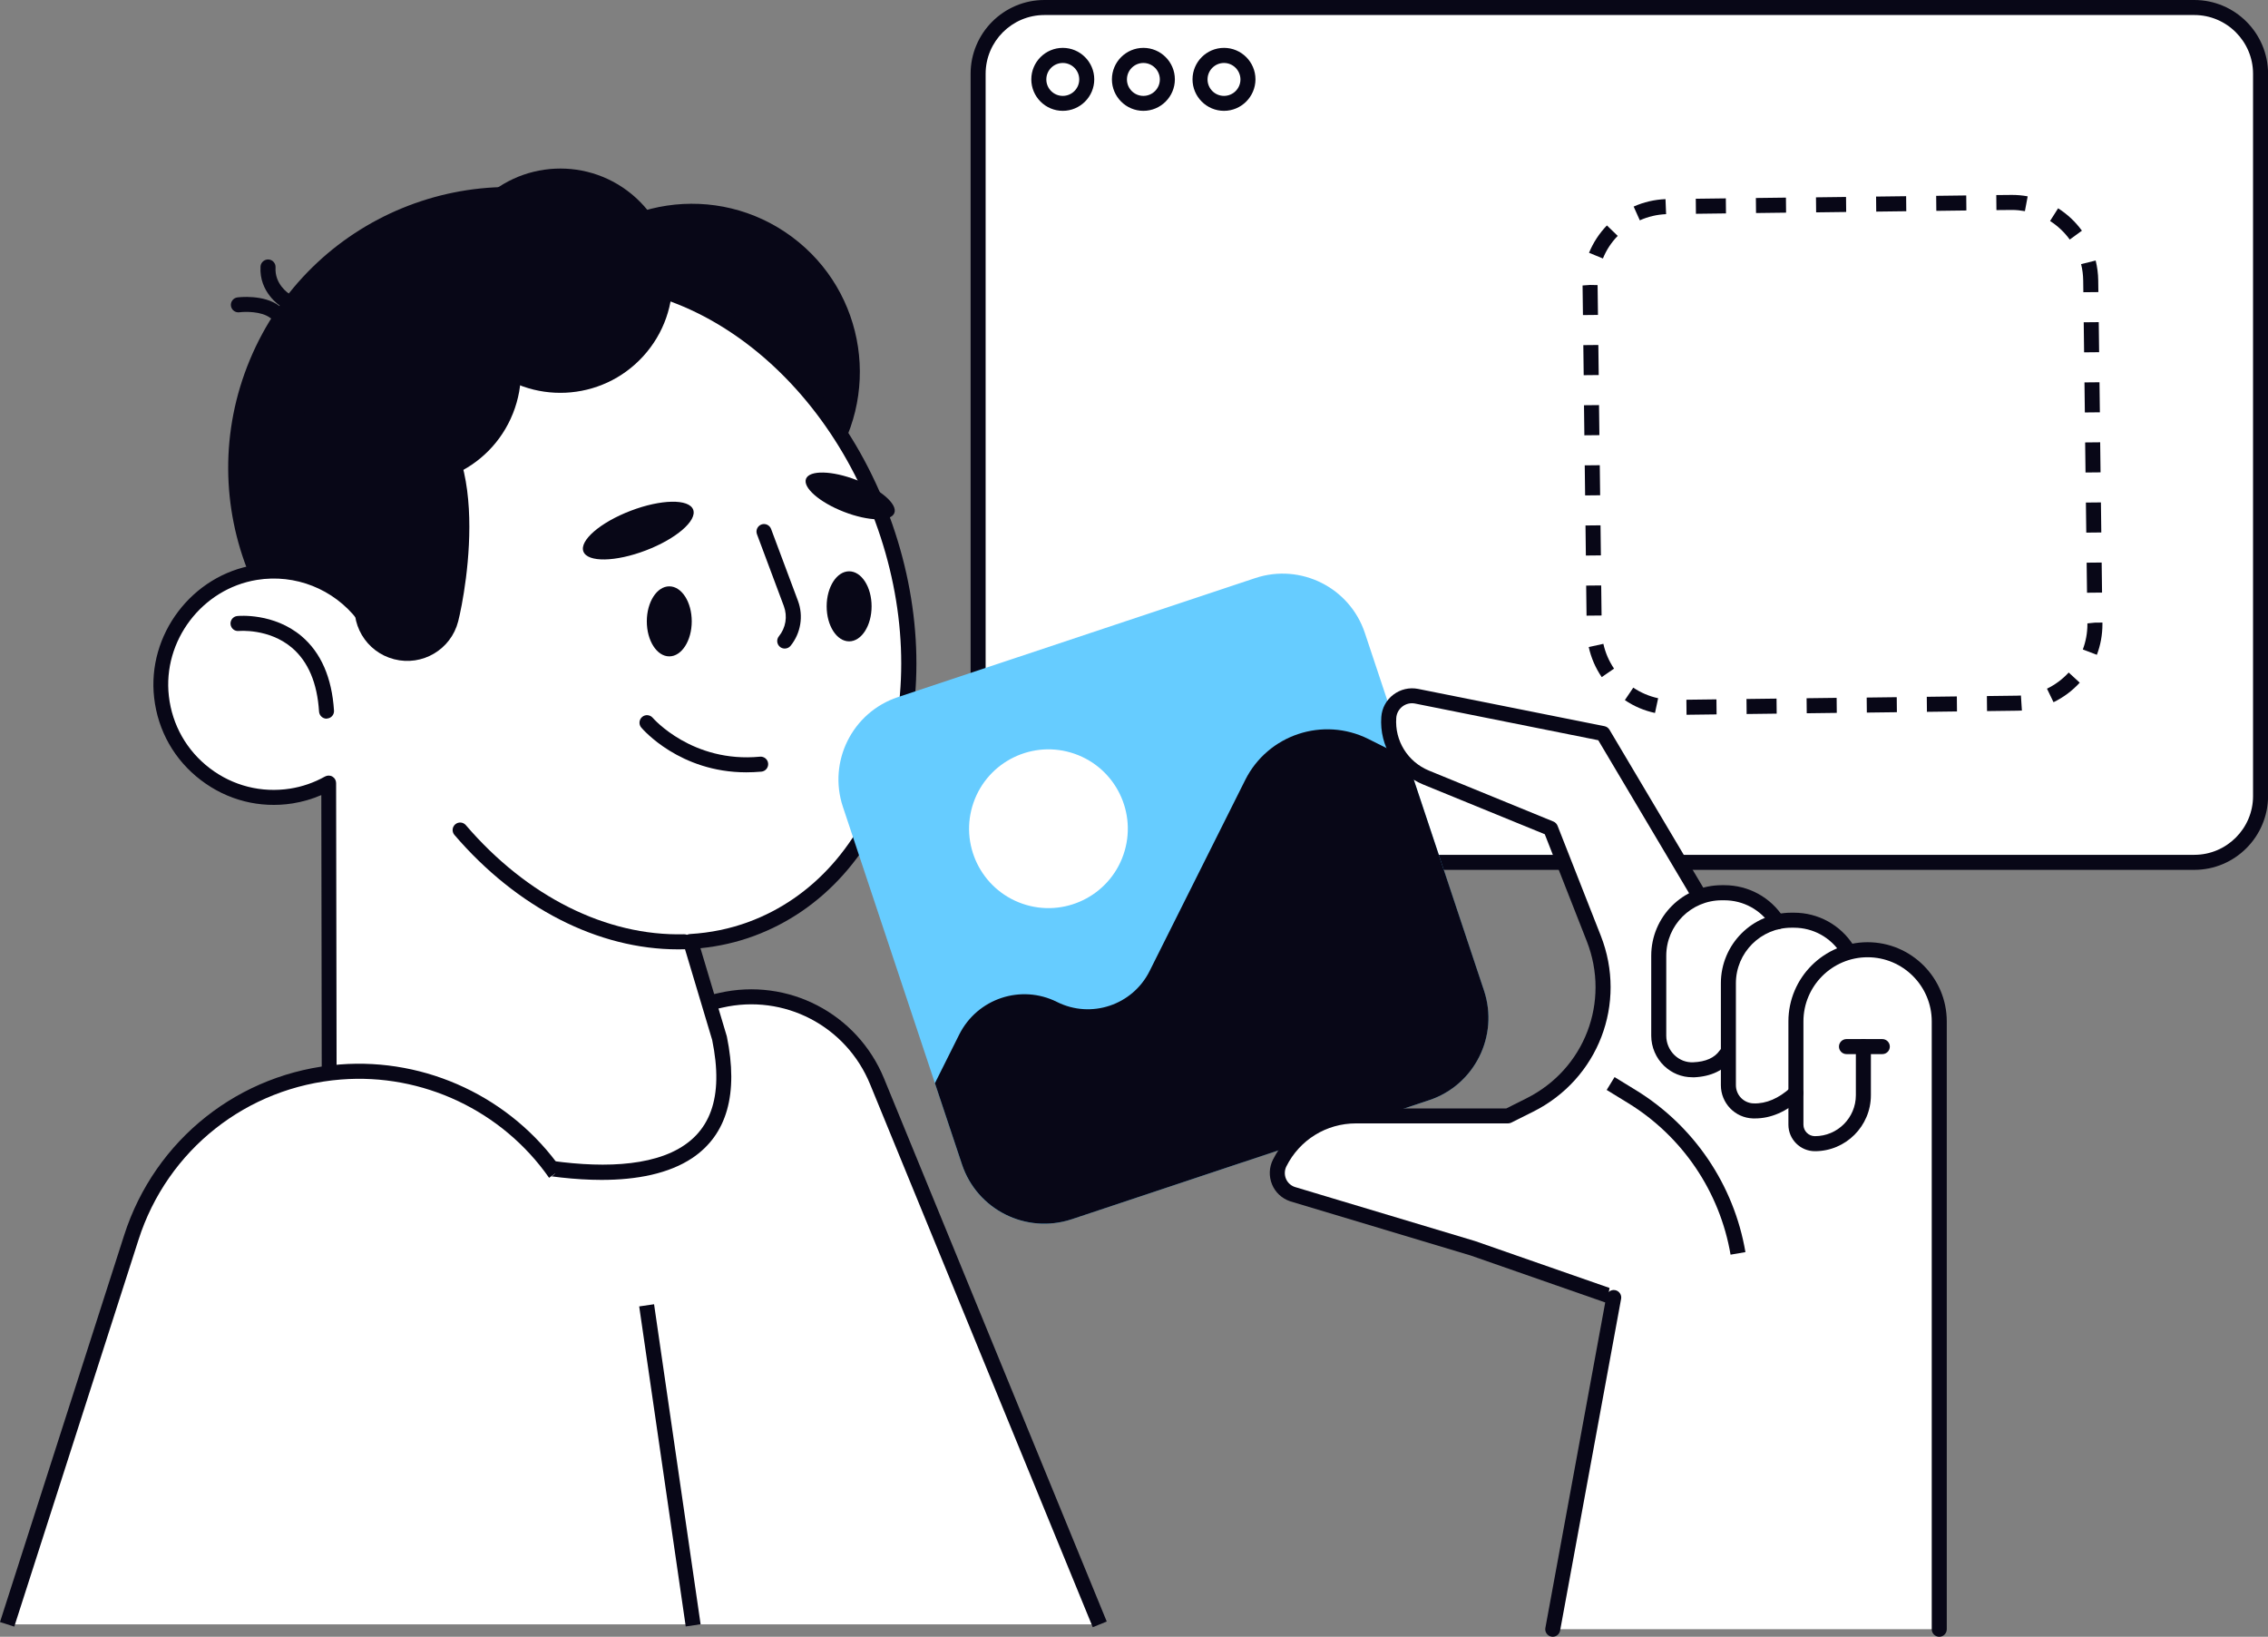 <?xml version="1.0" encoding="utf-8"?>
<!-- Generator: Adobe Illustrator 25.0.0, SVG Export Plug-In . SVG Version: 6.00 Build 0)  -->
<svg version="1.1" xmlns="http://www.w3.org/2000/svg" xmlns:xlink="http://www.w3.org/1999/xlink" x="0px" y="0px"
	 viewBox="0 0 301.9 217.82" style="enable-background:new 0 0 301.9 217.82;" xml:space="preserve">
<rect x="0" y="0" width="301.9" height="217.82" fill="#808080" stroke="none"/>
<style type="text/css">
	.st0{fill:#FFFFFF;}
	.st1{fill:#080717;}
	.st2{fill:#66CCFF;}
	.st3{fill:none;}
</style>
<g id="Layer_2">
</g>
<g id="_x3C_Layer_x3E_">
	<g>
		<g>
			<path class="st0" d="M73.91,156.17c-6.47-9.25-17.35-14.39-28.6-13.51l0,0c-12.88,1.01-23.87,9.71-27.82,22.01L0.95,216.17
				h145.43l-29.64-72.26c-3.36-8.2-12.16-12.76-20.8-10.8l-52.12,11.87L73.91,156.17z"/>
		</g>
		<g>
			<path class="st0" d="M43.82,144.98l52.12-11.87c8.64-1.97,17.44,2.6,20.8,10.8l29.64,72.26L43.82,144.98z"/>
			<path class="st1" d="M145.46,216.55l-29.64-72.26c-3.19-7.78-11.46-12.07-19.65-10.2l-52.12,11.87l-0.44-1.95l52.12-11.87
				c9.15-2.08,18.38,2.71,21.95,11.39l29.64,72.26L145.46,216.55z"/>
		</g>
		<g>
			<g>
				<path class="st0" d="M292.09,114.76H139.02c-4.87,0-8.82-3.95-8.82-8.82V9.82c0-4.87,3.95-8.82,8.82-8.82h153.07
					c4.87,0,8.82,3.95,8.82,8.82v96.12C300.9,110.81,296.96,114.76,292.09,114.76z"/>
				<path class="st1" d="M292.09,115.76H139.02c-5.41,0-9.82-4.4-9.82-9.82V9.82c0-5.41,4.4-9.82,9.82-9.82h153.07
					c5.41,0,9.82,4.4,9.82,9.82v96.12C301.9,111.35,297.5,115.76,292.09,115.76z M139.02,2c-4.31,0-7.82,3.51-7.82,7.82v96.12
					c0,4.31,3.51,7.82,7.82,7.82h153.07c4.31,0,7.82-3.51,7.82-7.82V9.82c0-4.31-3.51-7.82-7.82-7.82H139.02z"/>
			</g>
			<g>
				<path class="st1" d="M141.47,14.75c-2.31,0-4.19-1.88-4.19-4.19c0-2.31,1.88-4.19,4.19-4.19c2.31,0,4.19,1.88,4.19,4.19
					C145.66,12.87,143.78,14.75,141.47,14.75z M141.47,8.38c-1.21,0-2.19,0.98-2.19,2.19c0,1.21,0.98,2.19,2.19,2.19
					c1.21,0,2.19-0.98,2.19-2.19C143.66,9.36,142.68,8.38,141.47,8.38z"/>
			</g>
			<g>
				<path class="st1" d="M152.2,14.75c-2.31,0-4.19-1.88-4.19-4.19c0-2.31,1.88-4.19,4.19-4.19c2.31,0,4.19,1.88,4.19,4.19
					C156.39,12.87,154.51,14.75,152.2,14.75z M152.2,8.38c-1.21,0-2.19,0.98-2.19,2.19c0,1.21,0.98,2.19,2.19,2.19
					c1.21,0,2.19-0.98,2.19-2.19C154.39,9.36,153.4,8.38,152.2,8.38z"/>
			</g>
			<g>
				<path class="st1" d="M162.93,14.75c-2.31,0-4.19-1.88-4.19-4.19c0-2.31,1.88-4.19,4.19-4.19s4.19,1.88,4.19,4.19
					C167.11,12.87,165.23,14.75,162.93,14.75z M162.93,8.38c-1.21,0-2.19,0.98-2.19,2.19c0,1.21,0.98,2.19,2.19,2.19
					c1.21,0,2.19-0.98,2.19-2.19C165.11,9.36,164.13,8.38,162.93,8.38z"/>
			</g>
		</g>
		<g>
			
				<ellipse transform="matrix(0.385 -0.923 0.923 0.385 -15.812 100.816)" class="st1" cx="67.75" cy="62.27" rx="37.36" ry="37.36"/>
			
				<ellipse transform="matrix(0.595 -0.804 0.804 0.595 -2.45 94.07)" class="st1" cx="92.06" cy="49.46" rx="22.36" ry="22.36"/>
			<g>
				<path class="st0" d="M100.01,123.61c18.27-6.73,26.08-31.17,17.45-54.58c-8.63-23.41-30.43-36.93-48.7-30.19
					c-15.25,5.62-23.2,23.58-20.4,42.98c-3.26-4.21-8.66-6.56-14.3-5.65c-7.84,1.26-13.48,8.69-12.57,16.58
					c0.99,8.54,8.86,14.48,17.28,13.17c1.8-0.28,3.47-0.88,4.98-1.72l0.07,40.78c-4.81,0.97,59.12,28.24,51.97-6.79l-3.86-12.91
					C94.66,125.12,97.37,124.58,100.01,123.61z"/>
				<path class="st1" d="M80.07,157.02c-13.95,0-31.87-7.26-36.1-10.06c-0.82-0.54-1.55-1.16-1.38-1.99c0.02-0.09,0.08-0.3,0.24-0.5
					l-0.06-38.66c-1.23,0.53-2.52,0.9-3.83,1.11c-4.36,0.68-8.69-0.42-12.2-3.1c-3.51-2.67-5.72-6.56-6.22-10.95
					c-0.97-8.4,5.04-16.34,13.4-17.68c4.76-0.77,9.55,0.66,13.11,3.77c-1.7-19.05,6.83-35.68,21.39-41.05
					c18.75-6.91,41.18,6.9,49.98,30.79c4.25,11.53,4.74,23.67,1.38,34.19c-3.39,10.61-10.29,18.3-19.42,21.67l0,0
					c-2.27,0.84-4.66,1.38-7.12,1.63l3.51,11.73c1.57,7.66,0.02,13.08-4.58,16.18C89.04,156.19,84.78,157.02,80.07,157.02z
					 M44.81,145.14c3.06,2.36,21.68,9.85,35.42,9.85c3.47,0,6.63-0.48,9.15-1.63c5.22-2.39,6.99-7.29,5.42-14.96l-3.84-12.82
					c-0.09-0.29-0.04-0.61,0.14-0.86c0.18-0.25,0.46-0.41,0.76-0.42c2.7-0.16,5.33-0.7,7.79-1.61h0c8.54-3.15,15-10.39,18.2-20.4
					c3.23-10.1,2.75-21.78-1.35-32.89c-8.42-22.85-29.69-36.13-47.41-29.6c-14.43,5.32-22.55,22.55-19.75,41.9
					c0.07,0.45-0.18,0.89-0.6,1.06c-0.42,0.18-0.9,0.05-1.18-0.31c-3.16-4.07-8.27-6.1-13.35-5.28
					c-7.32,1.18-12.58,8.12-11.73,15.48c0.44,3.84,2.38,7.25,5.45,9.59c3.07,2.34,6.87,3.3,10.68,2.71
					c1.61-0.25,3.18-0.79,4.65-1.61c0.31-0.17,0.69-0.17,0.99,0.01c0.31,0.18,0.49,0.51,0.49,0.86l0.07,40.78
					C44.82,145.03,44.82,145.09,44.81,145.14z"/>
			</g>
			<g>
				<path class="st1" d="M43.47,95.64c-0.52,0-0.96-0.41-1-0.94c-0.24-3.82-1.46-6.67-3.61-8.5c-3.07-2.6-7.03-2.23-7.07-2.23
					c-0.56,0.06-1.04-0.34-1.1-0.89c-0.06-0.55,0.34-1.04,0.89-1.1c0.2-0.02,4.86-0.45,8.57,2.69c2.58,2.19,4.03,5.52,4.31,9.89
					c0.04,0.55-0.38,1.03-0.93,1.06C43.51,95.64,43.49,95.64,43.47,95.64z"/>
			</g>
			<g>
				<path class="st1" d="M90.25,126.34c-10.62,0-21.42-5.51-29.76-15.23c-0.36-0.42-0.31-1.05,0.11-1.41
					c0.42-0.36,1.05-0.31,1.41,0.11c8.16,9.51,18.71,14.78,29.02,14.52c0.56-0.02,1.01,0.42,1.03,0.97
					c0.02,0.55-0.42,1.01-0.97,1.03C90.8,126.34,90.52,126.34,90.25,126.34z"/>
			</g>
			<path class="st1" d="M107.29,63.72c-0.45,1.17,1.81,3.14,5.06,4.4c3.25,1.26,6.25,1.33,6.7,0.15c0.45-1.17-1.81-3.14-5.06-4.4
				C110.75,62.62,107.75,62.55,107.29,63.72z"/>
			<path class="st1" d="M77.66,73.4c0.56,1.46,4.28,1.39,8.31-0.15c4.04-1.54,6.85-3.97,6.3-5.43c-0.56-1.46-4.28-1.39-8.31,0.15
				C79.92,69.51,77.1,71.94,77.66,73.4z"/>
			<g>
				<path class="st1" d="M104.46,86.31c-0.22,0-0.44-0.07-0.63-0.22c-0.43-0.35-0.5-0.98-0.15-1.41c0.92-1.14,1.17-2.64,0.66-4.02
					l-3.58-9.57c-0.19-0.52,0.07-1.09,0.59-1.29c0.52-0.19,1.09,0.07,1.29,0.59l3.58,9.57c0.75,2.01,0.38,4.3-0.98,5.98
					C105.04,86.19,104.75,86.31,104.46,86.31z"/>
			</g>
			<g>
				<path class="st1" d="M99.33,102.78c-8.83,0-13.75-5.7-13.97-5.96c-0.36-0.42-0.3-1.05,0.12-1.41c0.42-0.36,1.05-0.3,1.41,0.12
					c0.07,0.08,5.27,6.03,14.27,5.17c0.55-0.05,1.04,0.35,1.09,0.9c0.05,0.55-0.35,1.04-0.9,1.09
					C100.65,102.75,99.98,102.78,99.33,102.78z"/>
			</g>
			
				<ellipse transform="matrix(0.673 -0.74 0.74 0.673 -3.233 67.4)" class="st1" cx="74.57" cy="37.35" rx="14.92" ry="14.92"/>
			
				<ellipse transform="matrix(0.371 -0.929 0.929 0.371 -11.773 81.662)" class="st1" cx="54.4" cy="49.52" rx="14.92" ry="14.92"/>
			<path class="st1" d="M60.99,82.69c-0.96,3.75-4.78,6.01-8.53,5.04c-3.75-0.96-6.01-4.78-5.04-8.53
				c0.96-3.75-4.44-28.88,6.23-26.15C66.26,56.31,61.95,78.95,60.99,82.69z"/>
			<g>
				<path class="st1" d="M36.57,42.51c-0.21,0-0.43-0.07-0.61-0.21c-1.16-0.89-3.35-0.84-4.1-0.74c-0.55,0.07-1.05-0.32-1.12-0.86
					c-0.07-0.55,0.32-1.05,0.86-1.12c0.14-0.02,3.53-0.44,5.58,1.14c0.44,0.34,0.52,0.96,0.18,1.4
					C37.17,42.37,36.87,42.51,36.57,42.51z"/>
			</g>
			<g>
				<path class="st1" d="M37.91,40.91c-0.18,0-0.36-0.05-0.53-0.15c-0.12-0.07-2.91-1.87-2.7-5.29c0.03-0.55,0.52-0.97,1.06-0.94
					c0.55,0.03,0.97,0.51,0.94,1.06c-0.14,2.22,1.7,3.43,1.78,3.48c0.46,0.3,0.6,0.92,0.3,1.38C38.56,40.75,38.24,40.91,37.91,40.91
					z"/>
			</g>
			<path class="st1" d="M92.08,82.69c0,2.57-1.34,4.66-2.99,4.66s-2.99-2.08-2.99-4.66c0-2.57,1.34-4.66,2.99-4.66
				S92.08,80.11,92.08,82.69z"/>
			<path class="st1" d="M116.02,80.69c0,2.57-1.34,4.66-2.99,4.66c-1.65,0-2.99-2.08-2.99-4.66c0-2.57,1.34-4.66,2.99-4.66
				C114.68,76.03,116.02,78.11,116.02,80.69z"/>
		</g>
		<g>
			<path class="st2" d="M190.23,146.41l-47.59,15.85c-6.04,2.01-12.58-1.26-14.59-7.3l-15.85-47.59c-2.01-6.04,1.26-12.58,7.3-14.59
				l47.59-15.85c6.04-2.01,12.58,1.26,14.59,7.3l15.85,47.59C199.54,137.86,196.27,144.39,190.23,146.41z"/>
			
				<ellipse transform="matrix(0.328 -0.945 0.945 0.328 -10.501 205.964)" class="st0" cx="139.55" cy="110.36" rx="10.56" ry="10.56"/>
			<path class="st1" d="M128.05,154.95l-3.6-10.8l3.24-6.48c2.4-4.79,8.22-6.73,13.01-4.33l0,0c4.53,2.27,10.05,0.43,12.32-4.1
				l12.73-25.43c3.02-6.04,10.37-8.48,16.41-5.46l5.08,2.54l10.3,30.93c2.01,6.04-1.26,12.58-7.3,14.59l-47.59,15.85
				C136.59,164.26,130.06,160.99,128.05,154.95z"/>
		</g>
		<g>
			<g>
				<path class="st0" d="M226.02,118.92l-12.64-21.28l-24.81-4.96c-1.83-0.37-3.57,0.96-3.7,2.82l0,0c-0.25,3.46,1.76,6.69,4.97,8
					l16.57,6.78l5.75,14.62c3.33,8.48-0.36,18.09-8.5,22.17l-2.9,1.45H180.5c-4.3,0-8.24,2.43-10.16,6.28l0,0
					c-0.8,1.6-0.01,3.55,1.69,4.12l24.06,7.22l18.72,6.53L226.02,118.92z"/>
				<path class="st1" d="M214.48,173.61l-18.72-6.53l-24.02-7.21c-1.12-0.38-1.99-1.2-2.42-2.26s-0.39-2.25,0.12-3.27
					c2.11-4.21,6.34-6.83,11.06-6.83h20.01l2.69-1.35c7.74-3.87,11.18-12.86,8.02-20.91l-5.59-14.23l-16.17-6.61
					c-3.62-1.48-5.87-5.1-5.59-9c0.08-1.17,0.67-2.26,1.61-2.97c0.94-0.71,2.13-0.99,3.29-0.76l24.81,4.96
					c0.28,0.06,0.52,0.23,0.66,0.47l12.64,21.28l-1.72,1.02l-12.41-20.9l-24.38-4.88c-0.59-0.12-1.21,0.02-1.69,0.39
					c-0.48,0.37-0.78,0.92-0.82,1.52c-0.22,3.04,1.53,5.85,4.35,7.01l16.57,6.78c0.25,0.1,0.45,0.31,0.55,0.56l5.75,14.62
					c3.55,9.02-0.32,19.09-8.99,23.43l-2.9,1.45c-0.14,0.07-0.29,0.11-0.45,0.11H180.5c-3.95,0-7.5,2.19-9.27,5.73
					c-0.25,0.51-0.27,1.1-0.06,1.62c0.21,0.52,0.65,0.93,1.18,1.11l24.03,7.21l18.76,6.54L214.48,173.61z"/>
			</g>
			<path class="st0" d="M224.69,119.52c1.32-0.78,2.86-1.24,4.5-1.24h0.34c2.93,0,5.61,1.42,7.28,3.81c0.53-0.1,1.08-0.16,1.64-0.16
				h0.34c3.05,0,5.86,1.54,7.51,4.11c0.02,0.03,0.02,0.05,0.03,0.08c0.73-0.17,1.48-0.26,2.25-0.26c5.55,0,10.06,4.51,10.06,10.06
				v80.89c0,0.29-0.23,0-0.52,0h-51.45c-0.29,0-0.52,0.29-0.52,0l8.12-45.53l-0.54-0.54c-4.96-4.96-7.68-11.54-7.68-18.55
				L224.69,119.52z"/>
			<g>
				<g>
					<path class="st1" d="M225.25,143.36c-1.39,0-2.7-0.53-3.73-1.51c-1.09-1.04-1.72-2.51-1.72-4.02v-10.64
						c0-5.18,4.21-9.39,9.39-9.39h0.34c3.22,0,6.18,1.62,7.91,4.34c0.3,0.47,0.16,1.08-0.3,1.38c-0.47,0.3-1.08,0.16-1.38-0.3
						c-1.37-2.14-3.7-3.41-6.23-3.41h-0.34c-4.07,0-7.39,3.31-7.39,7.39v10.64c0,0.97,0.4,1.91,1.1,2.58
						c0.68,0.65,1.56,0.99,2.49,0.95c1.67-0.07,2.85-0.6,3.52-1.57c0.31-0.46,0.94-0.57,1.39-0.26c0.46,0.31,0.57,0.94,0.26,1.39
						c-1.03,1.5-2.79,2.34-5.09,2.44C225.4,143.36,225.33,143.36,225.25,143.36z"/>
				</g>
				<g>
					<path class="st1" d="M233.61,148.84c-0.09,0-0.18,0-0.27,0c-2.39-0.08-4.27-2.03-4.27-4.43v-13.56c0-5.18,4.21-9.39,9.39-9.39
						h0.34c3.22,0,6.18,1.62,7.91,4.33c0.3,0.47,0.16,1.08-0.3,1.38c-0.47,0.3-1.08,0.16-1.38-0.3c-1.37-2.14-3.7-3.41-6.23-3.41
						h-0.34c-4.07,0-7.39,3.32-7.39,7.39v13.56c0,1.32,1.03,2.38,2.34,2.43c1.69,0.06,3.36-0.66,4.97-2.12
						c0.41-0.37,1.04-0.34,1.41,0.07c0.37,0.41,0.34,1.04-0.07,1.41C237.79,147.95,235.73,148.84,233.61,148.84z"/>
				</g>
				<g>
					<path class="st1" d="M206.69,217.82c-0.06,0-0.12-0.01-0.18-0.02c-0.54-0.1-0.9-0.62-0.8-1.16l8.12-44.15
						c0.1-0.54,0.62-0.9,1.16-0.8c0.54,0.1,0.9,0.62,0.8,1.16L207.67,217C207.58,217.48,207.16,217.82,206.69,217.82z"/>
				</g>
				<g>
					<path class="st1" d="M258.14,217.82c-0.55,0-1-0.45-1-1v-80.89c0-4.71-3.83-8.54-8.54-8.54c-4.71,0-8.54,3.83-8.54,8.54v13.74
						c0,0.84,0.69,1.53,1.53,1.53c3.01,0,5.45-2.45,5.45-5.45v-6.46c0-0.55,0.45-1,1-1c0.55,0,1,0.45,1,1v6.46
						c0,4.11-3.34,7.45-7.45,7.45c-1.95,0-3.53-1.58-3.53-3.53v-13.74c0-5.81,4.73-10.54,10.54-10.54c5.81,0,10.54,4.73,10.54,10.54
						v80.89C259.14,217.37,258.69,217.82,258.14,217.82z"/>
				</g>
				<g>
					<path class="st1" d="M250.56,140.28h-4.77c-0.55,0-1-0.45-1-1c0-0.55,0.45-1,1-1h4.77c0.55,0,1,0.45,1,1
						C251.56,139.84,251.11,140.28,250.56,140.28z"/>
				</g>
			</g>
			<g>
				<path class="st0" d="M214.38,144.19l2.84,1.74c7.49,4.6,12.64,12.2,14.12,20.87l0,0L214.38,144.19z"/>
				<path class="st1" d="M230.36,166.97c-1.43-8.38-6.41-15.74-13.65-20.18l-2.84-1.74l1.05-1.71l2.84,1.74
					c7.74,4.75,13.05,12.6,14.58,21.55L230.36,166.97z"/>
			</g>
		</g>
		<g>
			<path class="st1" d="M224.5,95.12l-0.02-2l4-0.05l0.02,2L224.5,95.12z M232.5,95.02l-0.02-2l4-0.05l0.02,2L232.5,95.02z
				 M240.5,94.92l-0.02-2l4-0.05l0.02,2L240.5,94.92z M220.3,94.88c-1.44-0.31-2.79-0.88-4.01-1.71l1.12-1.66
				c1.01,0.68,2.12,1.15,3.31,1.41L220.3,94.88z M248.5,94.83l-0.02-2l4-0.05l0.02,2L248.5,94.83z M256.5,94.73l-0.02-2l4-0.05
				l0.02,2L256.5,94.73z M264.5,94.63l-0.02-2l4-0.05c0.18,0,0.35-0.01,0.53-0.02l0.13,2c-0.21,0.01-0.42,0.02-0.63,0.02
				L264.5,94.63z M273.35,93.45l-0.87-1.8c1.09-0.53,2.06-1.25,2.89-2.15l1.47,1.35C275.84,91.94,274.67,92.81,273.35,93.45z
				 M213.21,90.11c-0.83-1.22-1.41-2.56-1.73-4l1.95-0.43c0.26,1.18,0.74,2.29,1.42,3.3L213.21,90.11z M279.12,87.14l-1.87-0.71
				c0.4-1.07,0.61-2.2,0.61-3.35l0-0.12l1-0.1l1-0.01l0,0.23C279.86,84.48,279.61,85.85,279.12,87.14z M211.19,81.93l-0.05-4l2-0.02
				l0.05,4L211.19,81.93z M277.81,78.88l-0.05-4l2-0.02l0.05,4L277.81,78.88z M211.1,73.93l-0.05-4l2-0.02l0.05,4L211.1,73.93z
				 M277.71,70.88l-0.05-4l2-0.02l0.05,4L277.71,70.88z M211,65.93l-0.05-4l2-0.02l0.05,4L211,65.93z M277.61,62.88l-0.05-4l2-0.02
				l0.05,4L277.61,62.88z M210.9,57.93l-0.05-4l2-0.02l0.05,4L210.9,57.93z M277.52,54.89l-0.05-4l2-0.02l0.05,4L277.52,54.89z
				 M210.81,49.93l-0.05-4l2-0.02l0.05,4L210.81,49.93z M277.42,46.89l-0.05-4l2-0.02l0.05,4L277.42,46.89z M210.71,41.93
				l-0.05-3.94l1-0.07l1,0.02l0.05,3.97L210.71,41.93z M277.32,38.89l-0.02-1.56c-0.01-0.74-0.1-1.47-0.28-2.18l1.94-0.48
				c0.21,0.86,0.33,1.75,0.34,2.64l0.02,1.56L277.32,38.89z M213.37,34.4l-1.85-0.76c0.56-1.36,1.36-2.58,2.38-3.64l1.44,1.39
				C214.49,32.26,213.82,33.28,213.37,34.4z M275.51,31.88c-0.71-0.98-1.59-1.81-2.62-2.47l1.07-1.69c1.24,0.79,2.31,1.79,3.17,2.98
				L275.51,31.88z M218.28,29.32l-0.82-1.83c1.34-0.6,2.77-0.93,4.24-0.99l0.08,2C220.56,28.55,219.38,28.83,218.28,29.32z
				 M225.75,28.45l-0.02-2l4-0.05l0.02,2L225.75,28.45z M233.75,28.35l-0.02-2l4-0.05l0.02,2L233.75,28.35z M241.75,28.26l-0.02-2
				l4-0.05l0.02,2L241.75,28.26z M249.75,28.16l-0.02-2l4-0.05l0.02,2L249.75,28.16z M269.54,28.1c-0.57-0.1-1.15-0.16-1.73-0.16
				l-2.06,0.02l-0.02-2l2.08-0.02c0.7,0,1.41,0.06,2.1,0.19L269.54,28.1z M257.75,28.06l-0.02-2l4-0.05l0.02,2L257.75,28.06z"/>
		</g>
		<g>
			<path class="st0" d="M0.95,216.17l16.53-51.49c3.95-12.3,14.94-21,27.82-22.01l0,0c11.25-0.89,22.14,4.25,28.6,13.51L0.95,216.17
				z"/>
			<path class="st1" d="M1.9,216.47L0,215.86l16.53-51.49c4.09-12.74,15.35-21.66,28.7-22.71c11.56-0.91,22.86,4.43,29.5,13.93
				l-1.64,1.15c-6.24-8.93-16.85-13.94-27.7-13.08c-12.53,0.99-23.11,9.35-26.95,21.32L1.9,216.47z"/>
		</g>
		<g>
			<path class="st0" d="M86.08,173.6l6.21,42.57L86.08,173.6z"/>
			
				<rect x="88.19" y="173.38" transform="matrix(0.99 -0.144 0.144 0.99 -27.19 14.91)" class="st1" width="2" height="43.02"/>
		</g>
	</g>
</g>
</svg>
